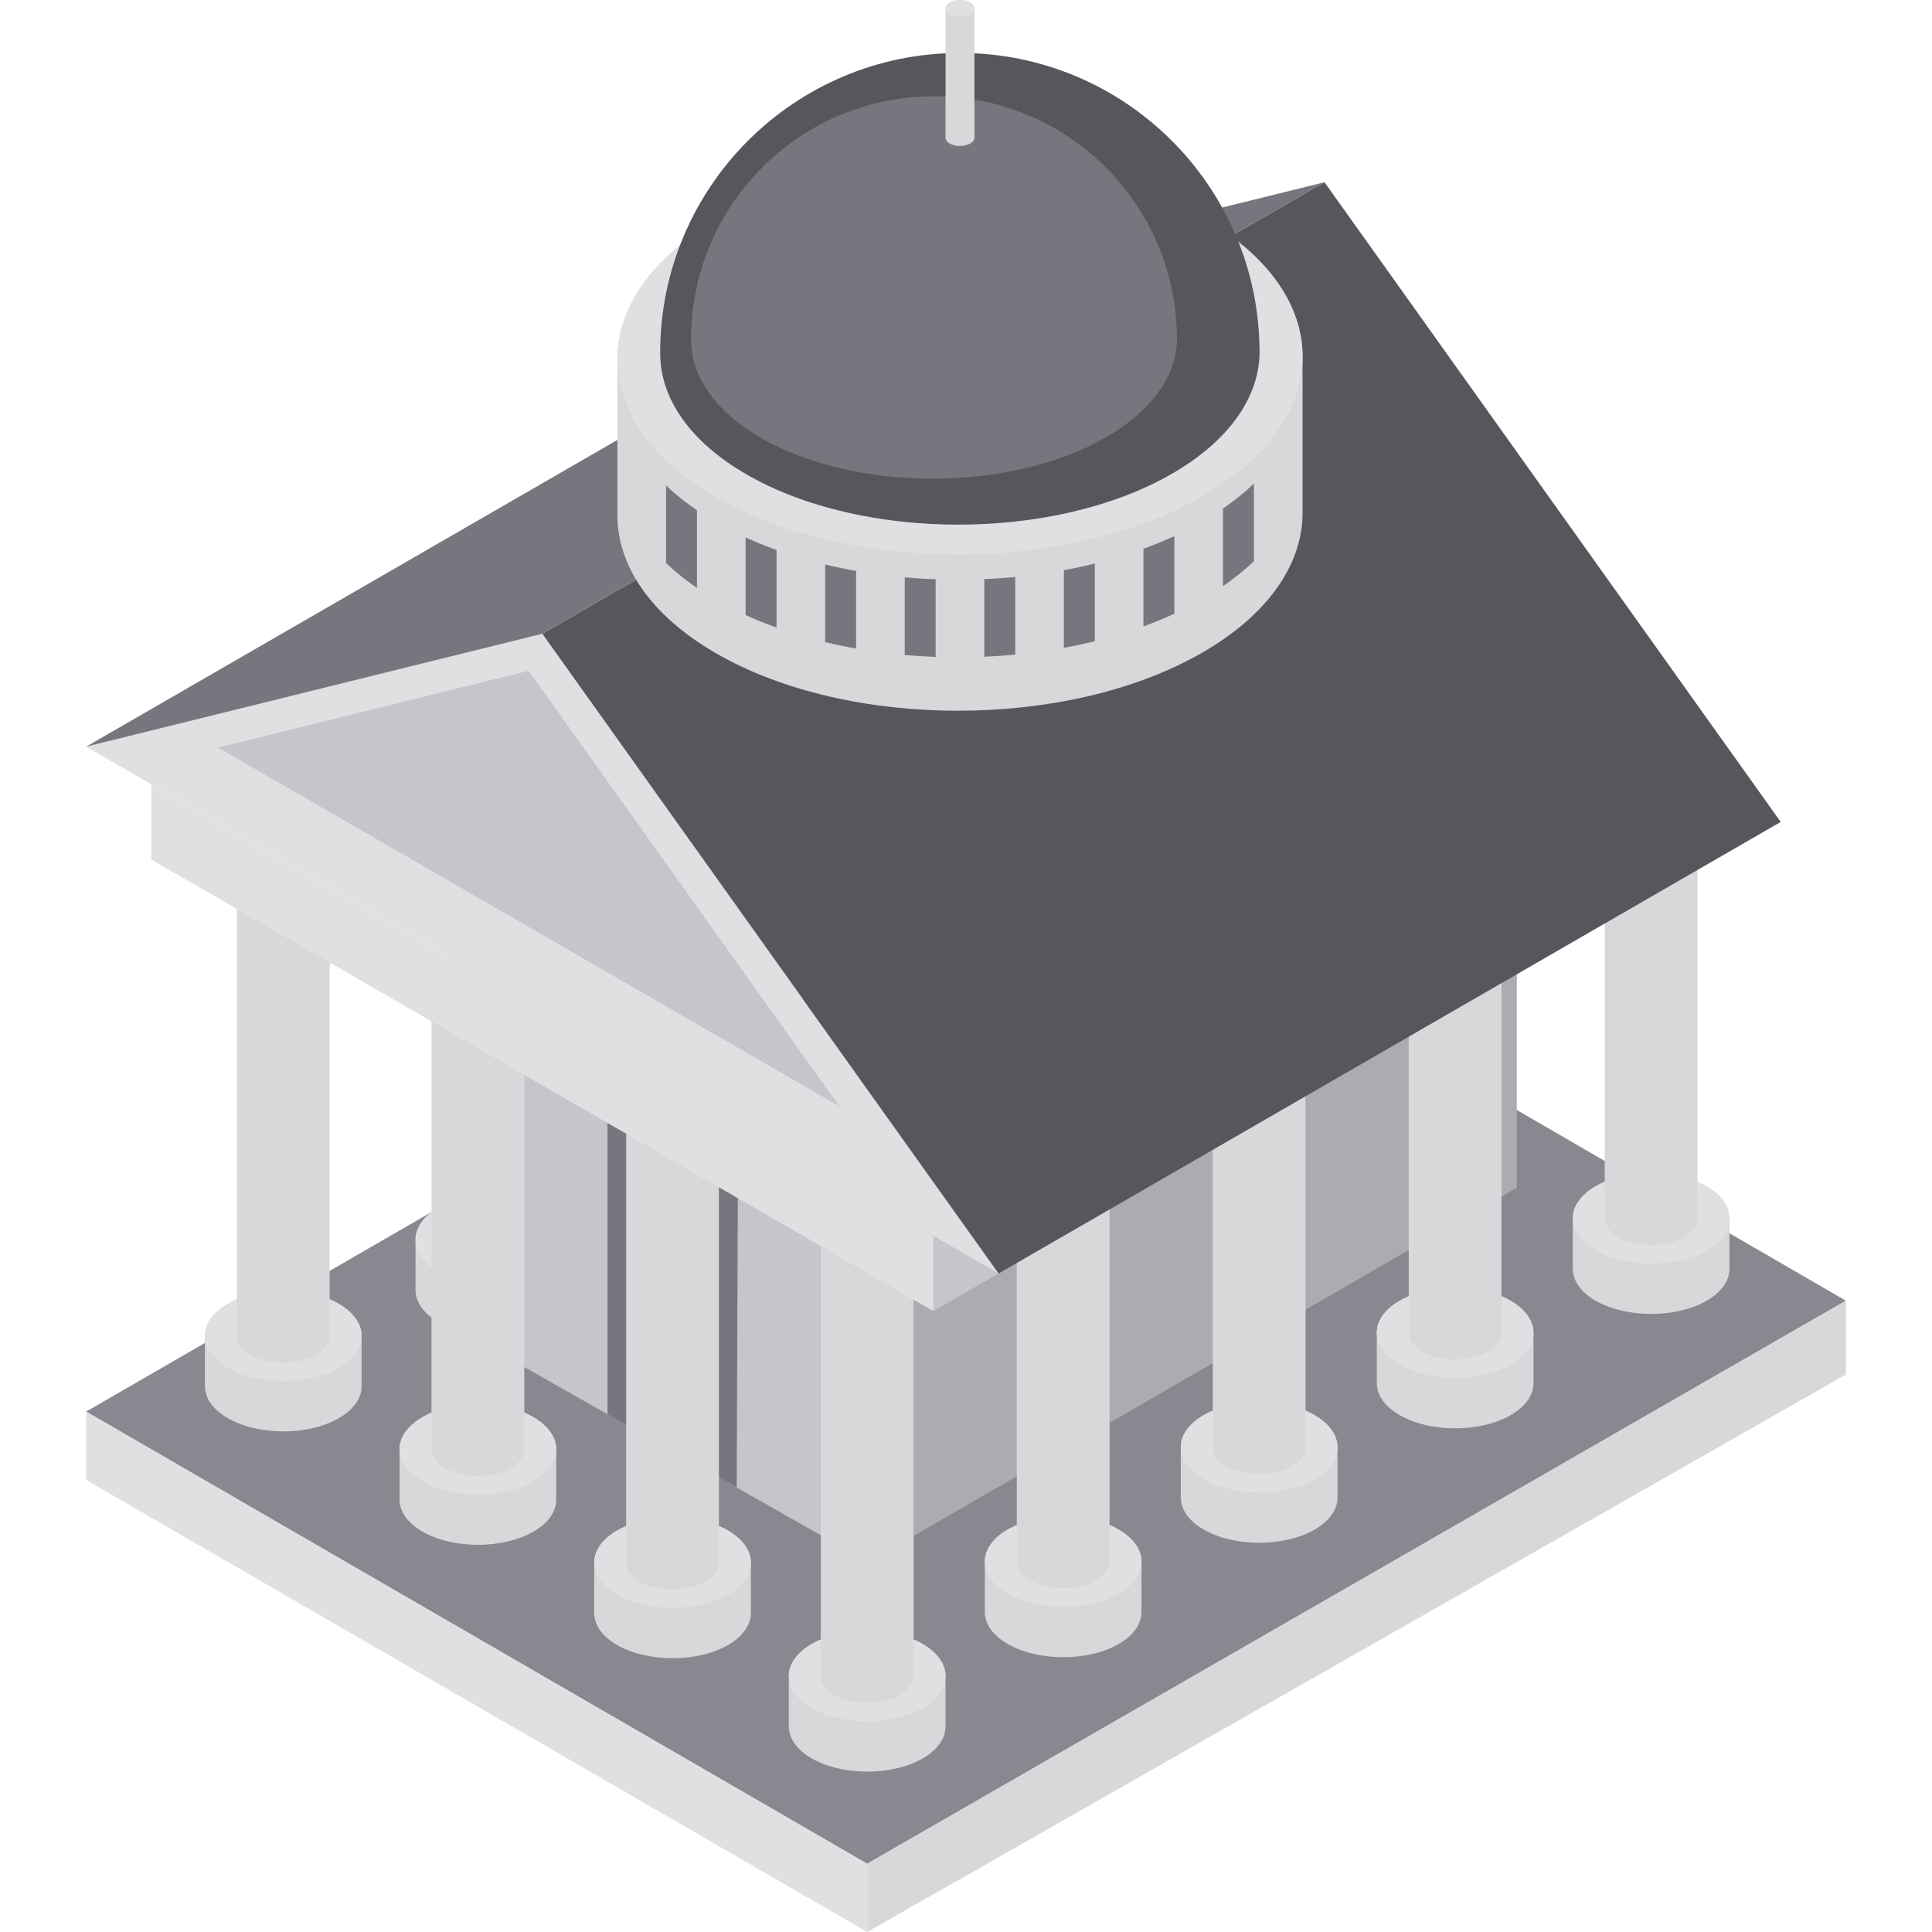 <?xml version="1.0" encoding="iso-8859-1"?>
<!-- Generator: Adobe Illustrator 19.0.0, SVG Export Plug-In . SVG Version: 6.00 Build 0)  -->
<svg version="1.1" id="Layer_1" xmlns="http://www.w3.org/2000/svg" xmlns:xlink="http://www.w3.org/1999/xlink" x="0px" y="0px"
	 viewBox="0 0 512 512" style="enable-background:new 0 0 512 512;" xml:space="preserve">
<polygon style="fill:#898890;" points="22.822,374.085 229.811,493.915 489.179,344.703 281.75,224.501 "/>
<polygon style="fill:#ACABB1;" points="230.092,413.975 401.973,314.739 401.973,199.53 230.092,298.669 "/>
<polygon style="fill:#E0E0E2;" points="22.822,374.085 22.822,392.196 229.811,512 229.811,493.915 "/>
<g>
	<polygon style="fill:#D8D8DA;" points="229.811,512 489.179,364.275 489.179,344.703 229.811,493.915 	"/>
	<path style="fill:#D8D8DA;" d="M302.513,427.179v-13.293c0-0.014,0-0.027,0-0.041v-0.009h-0.001
		c-0.009-3.069-2.024-6.139-6.048-8.475c-8.075-4.686-21.305-4.697-29.401-0.023c-4.049,2.337-6.075,5.419-6.078,8.498v13.337
		c-0.005,3.079,2.015,6.159,6.058,8.493c8.085,4.669,21.316,4.678,29.401,0.023C300.5,433.355,302.521,430.268,302.513,427.179
		L302.513,427.179z"/>
</g>
<path style="fill:#E0E0E2;" d="M267.044,422.326c-8.085-4.669-8.077-12.312,0.02-16.986c8.096-4.674,21.326-4.664,29.401,0.023
	c8.075,4.686,8.065,12.331-0.02,16.986C288.36,427.003,275.129,426.993,267.044,422.326z"/>
<g>
	<path style="fill:#D8D8DA;" d="M294.043,413.837L294.043,413.837V297.601h-24.587v116.236l0,0
		c-0.002,1.822,1.193,3.645,3.587,5.026c4.787,2.764,12.62,2.77,17.407,0.014C292.852,417.493,294.048,415.665,294.043,413.837z"/>
	<path style="fill:#D8D8DA;" d="M354.451,396.856v-13.292c0-0.014,0-0.027,0-0.041v-0.009h-0.001
		c-0.009-3.069-2.024-6.139-6.048-8.475c-8.075-4.686-21.305-4.697-29.401-0.023c-4.049,2.337-6.075,5.419-6.078,8.498v13.337
		c-0.005,3.079,2.015,6.159,6.058,8.493c8.085,4.668,21.316,4.678,29.401,0.023C352.438,403.033,354.46,399.945,354.451,396.856
		L354.451,396.856z"/>
</g>
<path style="fill:#E0E0E2;" d="M318.982,392.003c-8.085-4.669-8.077-12.312,0.02-16.986c8.097-4.674,21.326-4.664,29.401,0.023
	c8.075,4.687,8.065,12.331-0.02,16.986C340.298,396.681,327.067,396.671,318.982,392.003z"/>
<g>
	<path style="fill:#D8D8DA;" d="M345.981,383.514L345.981,383.514l0.001-116.236h-24.587v116.236l0,0
		c-0.002,1.822,1.193,3.645,3.587,5.026c4.787,2.764,12.62,2.77,17.407,0.014C344.79,387.17,345.986,385.343,345.981,383.514z"/>
	<path style="fill:#D8D8DA;" d="M406.389,366.534v-13.293c0-0.014,0-0.027,0-0.041v-0.009h-0.001
		c-0.009-3.069-2.024-6.139-6.048-8.475c-8.075-4.686-21.305-4.697-29.401-0.023c-4.049,2.337-6.075,5.419-6.078,8.498v13.337
		c-0.005,3.079,2.015,6.159,6.058,8.493c8.085,4.669,21.316,4.678,29.401,0.023C404.376,372.709,406.398,369.623,406.389,366.534
		L406.389,366.534z"/>
</g>
<path style="fill:#E0E0E2;" d="M370.92,361.681c-8.085-4.669-8.077-12.312,0.02-16.986c8.097-4.674,21.326-4.664,29.401,0.023
	c8.075,4.686,8.065,12.331-0.02,16.986C392.236,366.358,379.005,366.348,370.92,361.681z"/>
<g>
	<path style="fill:#D8D8DA;" d="M397.919,353.191L397.919,353.191l0.001-116.236h-24.587v116.236l0,0
		c-0.002,1.822,1.193,3.645,3.587,5.026c4.787,2.764,12.62,2.77,17.407,0.014C396.728,356.848,397.924,355.02,397.919,353.191z"/>
	<path style="fill:#D8D8DA;" d="M458.327,336.211v-13.293c0-0.014,0-0.027,0-0.041v-0.009h-0.001
		c-0.009-3.069-2.024-6.139-6.048-8.475c-8.075-4.686-21.305-4.697-29.401-0.023c-4.049,2.337-6.075,5.419-6.078,8.498v13.337
		c-0.005,3.079,2.015,6.159,6.058,8.493c8.085,4.667,21.316,4.678,29.401,0.023C456.314,342.387,458.336,339.3,458.327,336.211
		L458.327,336.211z"/>
</g>
<path style="fill:#E0E0E2;" d="M422.858,331.357c-8.085-4.669-8.077-12.312,0.02-16.986c8.097-4.674,21.326-4.664,29.401,0.023
	c8.075,4.686,8.065,12.331-0.02,16.986C444.174,336.036,430.943,336.026,422.858,331.357z"/>
<g>
	<path style="fill:#D8D8DA;" d="M449.857,322.868L449.857,322.868V206.632H425.27v116.236l0,0c-0.002,1.822,1.193,3.645,3.587,5.026
		c4.787,2.764,12.62,2.77,17.407,0.014C448.666,326.525,449.862,324.697,449.857,322.868z"/>
	<path style="fill:#D8D8DA;" d="M95.833,367.342v-13.293c0-0.014,0-0.027,0-0.041v-0.009h-0.001
		c-0.009-3.069-2.024-6.139-6.048-8.475c-8.075-4.686-21.305-4.697-29.401-0.023c-4.049,2.337-6.075,5.419-6.078,8.498v13.337
		c-0.005,3.079,2.015,6.159,6.058,8.493c8.085,4.668,21.316,4.678,29.401,0.023C93.82,373.517,95.841,370.429,95.833,367.342
		L95.833,367.342z"/>
</g>
<path style="fill:#E0E0E2;" d="M60.363,362.487c-8.085-4.669-8.077-12.312,0.02-16.986c8.097-4.674,21.326-4.664,29.401,0.023
	c8.075,4.686,8.065,12.331-0.02,16.986S68.448,367.156,60.363,362.487z"/>
<g>
	<path style="fill:#D8D8DA;" d="M87.362,353.999L87.362,353.999l0.001-116.236H62.776v116.236l0,0
		c-0.002,1.822,1.193,3.645,3.587,5.026c4.787,2.764,12.62,2.77,17.407,0.014C86.171,357.655,87.368,355.827,87.362,353.999z"/>
	<path style="fill:#D8D8DA;" d="M151.638,341.872V328.58c0-0.014,0-0.027,0-0.041v-0.009h-0.001
		c-0.009-3.069-2.024-6.139-6.048-8.475c-8.075-4.686-21.305-4.697-29.401-0.023c-4.049,2.337-6.075,5.419-6.078,8.498v13.337
		c-0.005,3.079,2.015,6.159,6.058,8.493c8.085,4.668,21.316,4.678,29.401,0.023C149.625,348.047,151.646,344.96,151.638,341.872
		L151.638,341.872z"/>
</g>
<path style="fill:#E0E0E2;" d="M116.168,337.017c-8.085-4.669-8.077-12.312,0.02-16.986c8.097-4.674,21.326-4.664,29.401,0.023
	c8.075,4.686,8.065,12.331-0.02,16.986S124.254,341.686,116.168,337.017z"/>
<path style="fill:#D8D8DA;" d="M143.167,328.528L143.167,328.528l0.001-116.236h-24.587v116.236l0,0
	c-0.002,1.822,1.193,3.645,3.587,5.026c4.787,2.764,12.62,2.77,17.407,0.014C141.976,332.186,143.172,330.357,143.167,328.528z"/>
<polygon style="fill:#C6C5CB;" points="125.53,354.676 125.53,238.3 230.092,298.669 230.092,413.975 "/>
<path style="fill:#D8D8DA;" d="M147.413,397.395v-13.292c0-0.014,0-0.027,0-0.041v-0.009h-0.001
	c-0.009-3.069-2.024-6.139-6.048-8.475c-8.075-4.686-21.305-4.697-29.401-0.023c-4.049,2.337-6.075,5.419-6.078,8.498v13.337
	c-0.005,3.079,2.015,6.159,6.058,8.493c8.085,4.669,21.316,4.678,29.401,0.023C145.401,403.571,147.422,400.483,147.413,397.395
	L147.413,397.395z"/>
<path style="fill:#E0E0E2;" d="M111.944,392.541c-8.085-4.669-8.077-12.312,0.02-16.986c8.096-4.674,21.326-4.664,29.401,0.023
	c8.075,4.687,8.065,12.331-0.02,16.986C133.26,397.219,120.029,397.209,111.944,392.541z"/>
<g>
	<path style="fill:#D8D8DA;" d="M138.943,384.052L138.943,384.052l0.001-116.236h-24.587v116.236l0,0
		c-0.002,1.822,1.193,3.645,3.587,5.026c4.787,2.764,12.62,2.77,17.407,0.014C137.752,387.709,138.949,385.881,138.943,384.052z"/>
	<path style="fill:#D8D8DA;" d="M250.575,457.503v-13.292c0-0.014,0-0.027,0-0.041v-0.009h-0.001
		c-0.009-3.069-2.024-6.139-6.048-8.475c-8.075-4.686-21.305-4.697-29.401-0.023c-4.049,2.337-6.075,5.419-6.078,8.498v13.337
		c-0.005,3.079,2.015,6.159,6.058,8.493c8.085,4.669,21.316,4.678,29.401,0.023C248.562,463.678,250.583,460.591,250.575,457.503
		L250.575,457.503z"/>
</g>
<path style="fill:#E0E0E2;" d="M215.106,452.648c-8.085-4.669-8.077-12.312,0.02-16.986c8.096-4.674,21.326-4.664,29.401,0.023
	c8.075,4.687,8.065,12.331-0.02,16.986C236.422,457.326,223.191,457.317,215.106,452.648z"/>
<path style="fill:#D8D8DA;" d="M242.105,444.159L242.105,444.159l0.001-116.236h-24.587v116.236l0,0
	c-0.002,1.822,1.193,3.645,3.587,5.026c4.787,2.764,12.62,2.77,17.407,0.014C240.914,447.815,242.11,445.988,242.105,444.159z"/>
<polygon style="fill:#77767E;" points="161.001,374.792 161.001,294.306 195.546,314.251 195.238,394.208 "/>
<path style="fill:#D8D8DA;" d="M198.994,427.449v-13.293c0-0.014,0-0.027,0-0.041v-0.009h-0.001
	c-0.009-3.069-2.024-6.139-6.048-8.475c-8.075-4.686-21.305-4.697-29.401-0.023c-4.049,2.337-6.075,5.419-6.078,8.498v13.337
	c-0.005,3.079,2.015,6.159,6.058,8.493c8.085,4.668,21.316,4.678,29.401,0.023C196.982,433.624,199.002,430.537,198.994,427.449
	L198.994,427.449z"/>
<path style="fill:#E0E0E2;" d="M163.526,422.594c-8.085-4.669-8.077-12.312,0.02-16.986c8.097-4.674,21.326-4.664,29.401,0.023
	c8.075,4.686,8.065,12.331-0.02,16.986C184.841,427.273,171.61,427.263,163.526,422.594z"/>
<path style="fill:#D8D8DA;" d="M190.523,414.105L190.523,414.105l0.001-116.236h-24.587v116.236l0,0
	c-0.002,1.822,1.193,3.645,3.587,5.026c4.787,2.764,12.62,2.77,17.407,0.014C189.333,417.763,190.529,415.934,190.523,414.105z"/>
<polygon style="fill:#E0E0E2;" points="40.093,207.848 40.093,227.792 247.364,347.461 247.364,327.516 "/>
<polygon style="fill:#C6C5CB;" points="264.637,317.544 264.637,337.488 247.364,347.461 247.364,327.516 "/>
<polygon style="fill:#E0E0E2;" points="22.822,197.876 264.637,337.488 143.729,167.959 "/>
<polygon style="fill:#C6C5CB;" points="45.698,201.112 140.105,177.753 234.512,310.124 "/>
<polygon style="fill:#E0E0E2;" points="45.698,201.112 57.79,198.12 222.421,293.171 234.512,310.124 "/>
<polygon style="fill:#57565C;" points="143.729,167.959 350.999,48.291 471.907,217.82 264.637,337.488 "/>
<polygon style="fill:#77767E;" points="22.822,197.876 230.092,78.208 350.999,48.291 143.729,167.959 "/>
<path style="fill:#D8D8DA;" d="M345.192,94.803v-0.054h-0.002c0.112-13.347-8.576-26.686-26.103-36.806
	c-35.113-20.273-92.96-20.273-128.548,0c-17.807,10.144-26.791,23.523-26.919,36.903v41.412
	c-0.134,13.364,8.568,26.729,26.138,36.873c35.157,20.298,93.004,20.298,128.548,0c17.763-10.145,26.736-23.51,26.886-36.873h0.001
	v-0.012C345.192,136.239,345.192,94.81,345.192,94.803z"/>
<path style="fill:#77767E;" d="M226.875,171.866c-2.77-0.492-5.504-1.061-8.195-1.707v-20.57c2.691,0.647,5.425,1.215,8.195,1.707
	V171.866z M205.79,145.751c-2.815-1.011-5.552-2.117-8.195-3.323v20.57c2.643,1.206,5.38,2.311,8.195,3.323V145.751z
	 M247.961,153.52c-2.743-0.101-5.476-0.272-8.195-0.514v20.57c2.719,0.242,5.452,0.413,8.195,0.514V153.52z M184.704,135.225
	c-3.066-2.093-5.799-4.291-8.195-6.579v20.57c2.396,2.287,5.129,4.487,8.195,6.579V135.225z M332.303,128.136
	c-2.395,2.304-5.133,4.52-8.195,6.632v20.57c3.062-2.112,5.8-4.328,8.195-6.632V128.136z M311.218,142.064
	c-2.641,1.224-5.382,2.342-8.195,3.371v20.57c2.812-1.029,5.554-2.147,8.195-3.371V142.064z M290.132,149.351
	c-2.691,0.665-5.425,1.253-8.195,1.763v20.57c2.77-0.51,5.504-1.097,8.195-1.763V149.351z M269.046,152.907
	c-2.719,0.26-5.452,0.451-8.195,0.571v20.57c2.743-0.119,5.476-0.31,8.195-0.571V152.907z"/>
<path style="fill:#E0E0E2;" d="M189.757,131.708c-35.157-20.298-34.806-53.493,0.782-73.766s93.434-20.273,128.548,0
	s34.762,53.468-0.782,73.766S224.916,152.007,189.757,131.708z"/>
<path style="fill:#57565C;" d="M333.809,93.262c-0.044,11.762-7.899,23.539-23.526,32.456c-31.09,17.76-81.698,17.76-112.456,0
	c-15.117-8.728-22.726-20.17-22.857-31.671c-0.015-0.204-0.015-0.406-0.015-0.596c0-43.856,35.564-79.418,79.433-79.418
	c43.652,0,79.085,35.229,79.405,78.795C333.809,92.971,333.809,93.116,333.809,93.262z"/>
<path style="fill:#77767E;" d="M311.905,89.74c-0.036,9.535-6.404,19.082-19.07,26.309c-25.203,14.396-66.227,14.396-91.159,0
	c-12.254-7.075-18.422-16.35-18.528-25.674c-0.011-0.165-0.011-0.329-0.011-0.483c0-35.55,28.828-64.378,64.39-64.378
	c35.385,0,64.108,28.558,64.367,63.873C311.905,89.505,311.905,89.623,311.905,89.74z"/>
<path style="fill:#D8D8DA;" d="M258.235,2.197V2.195l0,0c0.005-0.563-0.362-1.125-1.101-1.553c-1.481-0.855-3.921-0.855-5.422,0
	c-0.751,0.427-1.13,0.993-1.136,1.557v34.289c-0.005,0.563,0.362,1.127,1.102,1.555c1.483,0.856,3.922,0.856,5.422,0
	c0.749-0.427,1.127-0.992,1.134-1.555l0,0l0,0V2.197H258.235z"/>
<path style="fill:#E0E0E2;" d="M251.679,3.753c-1.483-0.856-1.468-2.256,0.033-3.112c1.501-0.855,3.941-0.855,5.422,0
	c1.481,0.855,1.466,2.255-0.033,3.112C255.602,4.61,253.162,4.61,251.679,3.753z"/>
<g>
</g>
<g>
</g>
<g>
</g>
<g>
</g>
<g>
</g>
<g>
</g>
<g>
</g>
<g>
</g>
<g>
</g>
<g>
</g>
<g>
</g>
<g>
</g>
<g>
</g>
<g>
</g>
<g>
</g>
</svg>

